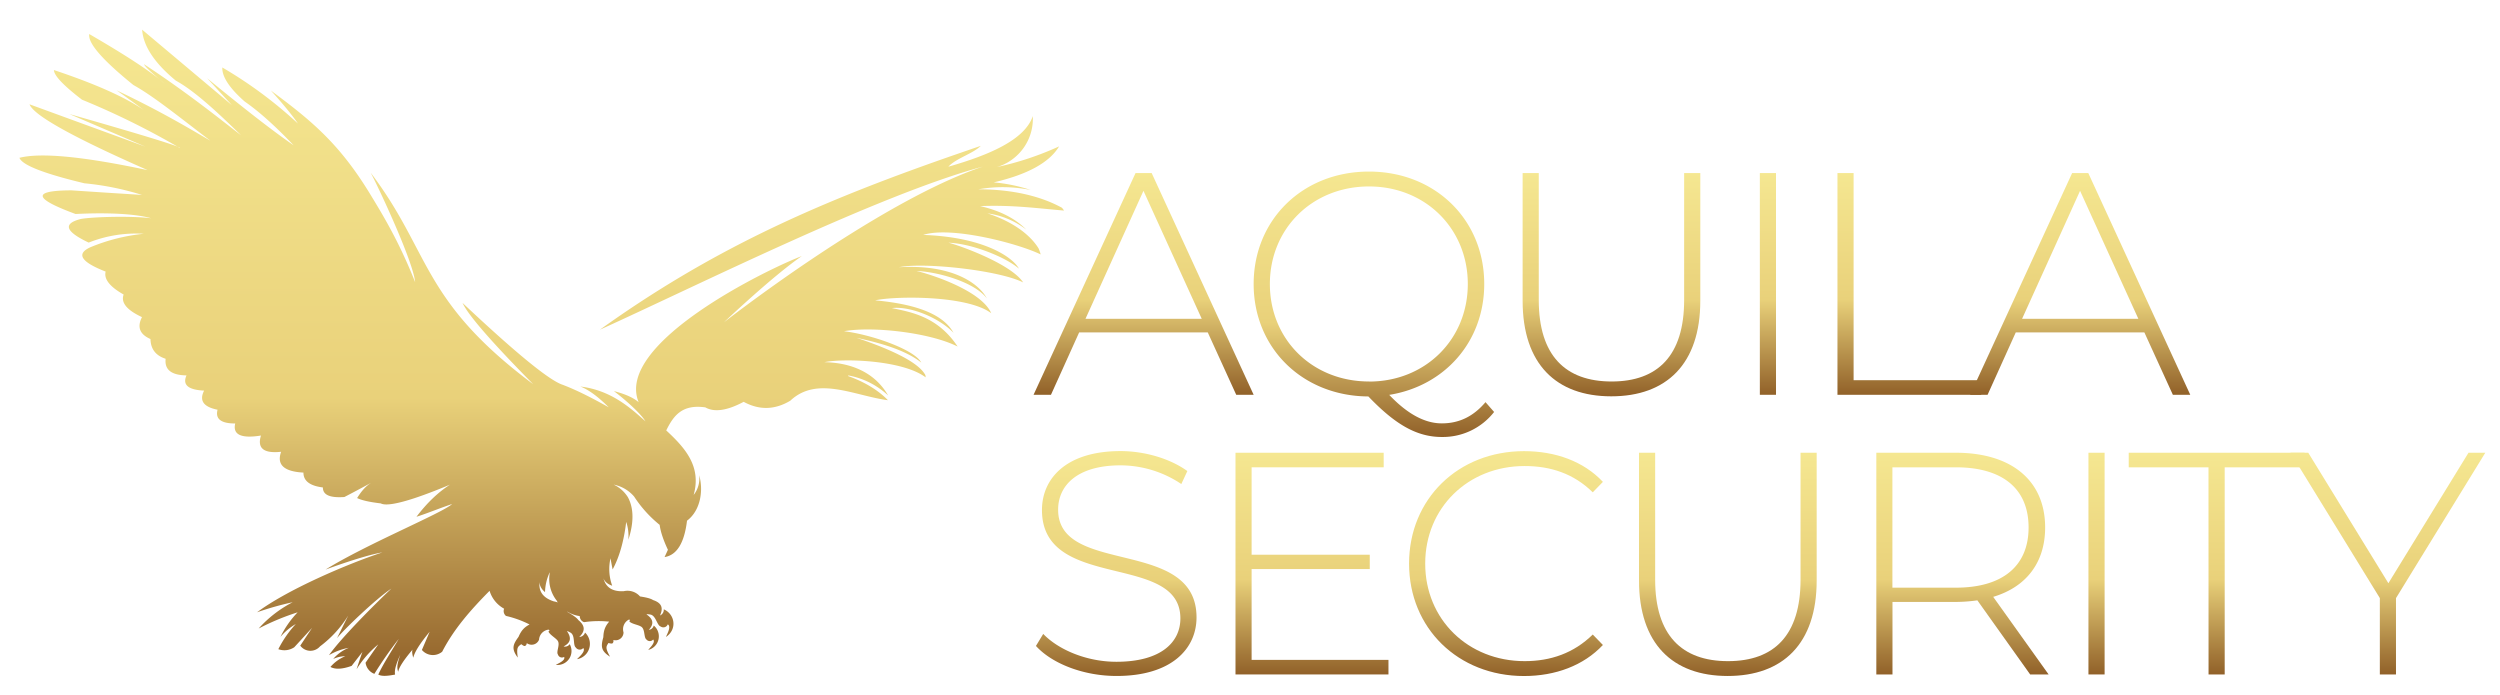 <svg xmlns="http://www.w3.org/2000/svg" xmlns:xlink="http://www.w3.org/1999/xlink" viewBox="0 0 1569 436"><defs><style>.cls-1{fill:none;}.cls-2{fill-rule:evenodd;fill:url(#Neues_Verlaufsfeld_1);}.cls-3{fill:url(#Neues_Verlaufsfeld_1-2);}.cls-4{fill:url(#Neues_Verlaufsfeld_1-3);}.cls-5{fill:url(#Neues_Verlaufsfeld_1-4);}.cls-6{fill:url(#Neues_Verlaufsfeld_1-5);}.cls-7{fill:url(#Neues_Verlaufsfeld_1-6);}.cls-8{fill:url(#Neues_Verlaufsfeld_1-7);}.cls-9{fill:url(#Neues_Verlaufsfeld_1-8);}.cls-10{fill:url(#Neues_Verlaufsfeld_1-9);}.cls-11{fill:url(#Neues_Verlaufsfeld_1-10);}.cls-12{fill:url(#Neues_Verlaufsfeld_1-11);}.cls-13{fill:url(#Neues_Verlaufsfeld_1-12);}.cls-14{fill:url(#Neues_Verlaufsfeld_1-13);}.cls-15{fill:url(#Neues_Verlaufsfeld_1-14);}.cls-16{fill:url(#Neues_Verlaufsfeld_1-15);}</style><linearGradient id="Neues_Verlaufsfeld_1" x1="1281.88" y1="1332.69" x2="1281.88" y2="927.02" gradientUnits="userSpaceOnUse"><stop offset="0" stop-color="#916129"/><stop offset="0.43" stop-color="#e9d17a"/><stop offset="1" stop-color="#f5e791"/></linearGradient><linearGradient id="Neues_Verlaufsfeld_1-2" x1="1659.77" y1="1156.22" x2="1659.77" y2="1017.07" xlink:href="#Neues_Verlaufsfeld_1"/><linearGradient id="Neues_Verlaufsfeld_1-3" x1="1804.28" y1="1182.65" x2="1804.28" y2="1016.08" xlink:href="#Neues_Verlaufsfeld_1"/><linearGradient id="Neues_Verlaufsfeld_1-4" x1="1953.36" y1="1157.21" x2="1953.36" y2="1017.07" xlink:href="#Neues_Verlaufsfeld_1"/><linearGradient id="Neues_Verlaufsfeld_1-5" x1="2051.56" y1="1156.22" x2="2051.56" y2="1017.07" xlink:href="#Neues_Verlaufsfeld_1"/><linearGradient id="Neues_Verlaufsfeld_1-6" x1="2140.32" y1="1156.22" x2="2140.32" y2="1017.07" xlink:href="#Neues_Verlaufsfeld_1"/><linearGradient id="Neues_Verlaufsfeld_1-7" x1="2247.56" y1="1156.22" x2="2247.56" y2="1017.07" xlink:href="#Neues_Verlaufsfeld_1"/><linearGradient id="Neues_Verlaufsfeld_1-8" x1="1642.56" y1="1332.72" x2="1642.56" y2="1191.59" xlink:href="#Neues_Verlaufsfeld_1"/><linearGradient id="Neues_Verlaufsfeld_1-9" x1="1765.41" y1="1331.73" x2="1765.41" y2="1192.59" xlink:href="#Neues_Verlaufsfeld_1"/><linearGradient id="Neues_Verlaufsfeld_1-10" x1="1887.16" y1="1332.72" x2="1887.16" y2="1191.59" xlink:href="#Neues_Verlaufsfeld_1"/><linearGradient id="Neues_Verlaufsfeld_1-11" x1="2026.41" y1="1332.72" x2="2026.41" y2="1192.59" xlink:href="#Neues_Verlaufsfeld_1"/><linearGradient id="Neues_Verlaufsfeld_1-12" x1="2173.61" y1="1331.73" x2="2173.61" y2="1192.59" xlink:href="#Neues_Verlaufsfeld_1"/><linearGradient id="Neues_Verlaufsfeld_1-13" x1="2257.79" y1="1331.73" x2="2257.79" y2="1192.59" xlink:href="#Neues_Verlaufsfeld_1"/><linearGradient id="Neues_Verlaufsfeld_1-14" x1="2333.13" y1="1331.73" x2="2333.13" y2="1192.59" xlink:href="#Neues_Verlaufsfeld_1"/><linearGradient id="Neues_Verlaufsfeld_1-15" x1="2440.67" y1="1331.73" x2="2440.67" y2="1192.59" xlink:href="#Neues_Verlaufsfeld_1"/></defs><g id="Ebene_2" data-name="Ebene 2"><rect id="_Slice_" data-name="&lt;Slice&gt;" class="cls-1" x="6" width="1557" height="436"/></g><g id="Ebene_7" data-name="Ebene 7"><path class="cls-2" d="M1327.22,1153.88c5.27,1.37,11.56,3.5,15.62,7-15.33-37,81.82-84,102.39-91.71-18.59,12.8-48.8,41.51-48.8,41.51,36.32-28,110.4-80.3,162.44-97.68-64.79,17.46-178.29,74.21-240.37,102.39,69.32-49.67,133.66-78.21,210.3-105.42,9.34-3.32,18.93-6.61,28.78-10-5,5-15.54,7.79-20.38,13.11,25.2-7.21,47.93-16.72,53-31.76a31.67,31.67,0,0,1-22.6,32,191.29,191.29,0,0,0,39.11-13q-9.12,15.17-41.06,22.59a102,102,0,0,1,23.23,4.79,87.16,87.16,0,0,0-32.81-.44c21.72,0,39.5,4.47,52.41,11.58a12.13,12.13,0,0,1,1.31,1.77c-18.14-1.58-32.65-3.58-52.67-2.82,14.22,3.24,23.2,8.88,28.94,14.75a51,51,0,0,0-24.36-10.19c15.94,5.21,26.79,13.38,32.13,22a32.15,32.15,0,0,1,1.32,3.79c-14.2-6.93-56.36-17.91-73.74-12.25,37.55,1.29,56,13.73,60.1,21.18-8.27-7.19-29.47-15.78-44.35-16.3,4.26.79,38.92,12.69,47,24.94-15-7.59-62.1-12.8-78-9.54,33.18-2,50.14,10,55.23,19.6-7.88-10.54-31.55-16.83-44.14-17.25,9.69,2.31,40.71,12.43,46.88,26.52-15-11.38-60.31-10.88-72.87-8.09,18.25,1.71,41.24,6,49.19,20.36-8.72-9.09-26.62-16.88-38.69-15.51,12.12,2.58,28.71,5.26,41.27,24.15-17.38-8.8-53.54-12.85-71.32-9.62,16.81,2,44.14,11.38,48.51,19.68-10.37-8.3-27.49-12.7-40.61-15.54,16.65,5.61,38.4,14.22,43.17,23.41.08.48.13.92.18,1.4-14.09-10.69-50.9-12.12-63.65-9.51,15.25.21,31.21,5.43,40.11,20.89a49.89,49.89,0,0,0-25-12.59l-.15.39c11,3.93,19.33,9.27,25,15.17-21-2.74-44.37-15.56-61.25.29q-14.58,8.73-29.29.71c-10.35,5.53-18.38,6.72-24.07,3.48-14.38-2-19.83,4.9-24.52,14.48,11.9,11,22.23,22.65,17.2,40.48a16.5,16.5,0,0,0,3.45-12.43c2.6,8.64,1.42,21.75-7.61,28.6q-2.54,21-14.09,22.83c1.42-3.05,2.1-4.58,2.1-4.58-2.89-6.16-4.63-11.37-5.18-15.64a76.25,76.25,0,0,1-16-17.73,22.62,22.62,0,0,0-12.88-7.53,20.84,20.84,0,0,1,9,8q5.52,10.39.23,26.6a27.77,27.77,0,0,0-1.34-11.19q-2.25,18.38-8.53,29.81c-.48-2.34-.92-4.69-1.32-7a30.27,30.27,0,0,0,1.06,17.22c-2.22-.71-4.59-2.16-5.51-4.66,1.5,5.8,5.74,8.48,12.75,8.11a10.44,10.44,0,0,1,10.22,3.3c4.16.63,6.87,1.36,8.16,2.26,5.27,1.74,6.66,4.79,4.37,9.69a3.85,3.85,0,0,0,2.37-3.87c6.85,2.9,8.72,12.4,1.4,17.33.34-1.19,3.61-6.56,1.1-7.9a2.88,2.88,0,0,1-1.87,1.76,2.93,2.93,0,0,1-2.55-.39c-2.4-.69-3-7.09-6.61-7.53a12.35,12.35,0,0,0-2.32-.21,1.5,1.5,0,0,1,.27.31c4.08,2.9,4.47,5.9,1.21,9.51a3.54,3.54,0,0,0,3.08-2.71,8.79,8.79,0,0,1-3.43,15.3c.61-.95,4.85-4.72,3.06-6.53a2.68,2.68,0,0,1-4.19,0c-1.87-1.24-.66-6.9-3.66-8.24-1.68-1-5.58-1.55-7.06-3.06l.35-1.1a3.53,3.53,0,0,1-.72-.08,6.79,6.79,0,0,0-3.31,8,5,5,0,0,1-6.43,4.77,2,2,0,0,1-.37,2c-.47.55-1.92.07-2.66-.11-1.37,2.21-2.24,2.87,1,8.61-5.77-3.63-5.82-6.48-4.22-12.24.16-4.45,1.27-7,3.66-9.75a62.91,62.91,0,0,0-15.75.32,4,4,0,0,1-2.71-3.82,19,19,0,0,1-7.77-2.82l.08.26c3.66,2.09,5.93,3.77,6.8,5.06,4.29,3.5,4.47,6.87.58,10.61a3.91,3.91,0,0,0,3.63-2.76,9.76,9.76,0,0,1-5,16.7c.74-1,5.71-4.85,3.87-7a2.87,2.87,0,0,1-2.4,1,2.93,2.93,0,0,1-2.23-1.3c-2-1.47-.22-7.69-3.43-9.4a13.06,13.06,0,0,0-2.11-1,2.93,2.93,0,0,1,.16.39c2.74,4.16,2,7.11-2.32,9.3a3.53,3.53,0,0,0,3.85-1.42,8.77,8.77,0,0,1-8.69,13c.89-.66,6.21-2.63,5.19-5a2.64,2.64,0,0,1-3.9-1.5c-1.32-1.79,1.84-6.66-.45-9-1.24-1.51-4.66-3.45-5.48-5.38l.72-.89c-.22-.11-.43-.21-.64-.34a6.77,6.77,0,0,0-6,6.29,5,5,0,0,1-3.32,3,5.06,5.06,0,0,1-4.4-.85,2,2,0,0,1-1,1.77c-.66.34-1.84-.63-2.45-1.08-2.08,1.58-3.13,1.89-2.19,8.4-4.1-5.48-3.1-8.14.48-13,1.74-4.08,3.68-6.06,6.92-7.77a64.54,64.54,0,0,0-14.8-5.37,3.93,3.93,0,0,1-1.16-4.53,19.07,19.07,0,0,1-9.13-11.22c-11.88,12-22.44,24-29.74,38.21a9.1,9.1,0,0,1-12.74-1.1c3.26-7.61,4.87-11.4,4.87-11.4q-9,10.82-10.3,16.27c-.76-2.58-.87-4.32-.34-5.19-5.85,6.88-8.69,11.46-9.09,14-1.13-2.82-.31-5.87,1.29-10.74-2,4.63-3.89,9.19-3.26,12.51-3.19.57-7.93,1.47-10.54,0,2.93-6.51,8.85-15.52,12.85-22.39a248.57,248.57,0,0,0-15.3,21.94,8.69,8.69,0,0,1-5.53-7c5.32-7.69,8-11.51,8-11.51a63.26,63.26,0,0,0-13.64,15.62c1.16-3.64,2.37-7.27,3.66-10.85-4.5,5.82-6.77,8.74-6.77,8.74q-8.76,3.16-13.3.66a24.91,24.91,0,0,1,9.33-6.74,19.18,19.18,0,0,0-7.59,1.73,25.18,25.18,0,0,1,9.8-7,37.57,37.57,0,0,0-12.46,4.63c7.72-10.88,28.26-31.5,39.16-41.77-9.5,6.19-30.41,26.29-34.13,31.13q7.08-14.27,7.09-14.27a70.32,70.32,0,0,1-17.73,19.38,8,8,0,0,1-6.32,2.77,7.89,7.89,0,0,1-6.08-3.22l7.43-11.19-11.2,12.19a11.06,11.06,0,0,1-10,1.21,69,69,0,0,1,11-15.82,37.18,37.18,0,0,0-9.64,8.08,60.22,60.22,0,0,1,10.77-15.4,153.89,153.89,0,0,0-24.49,10.19,74.92,74.92,0,0,1,21.38-16.52,188.78,188.78,0,0,0-22.38,6.33c18.77-14.07,56.38-30.26,78.66-37.59-11.88,1.93-35.68,10.78-35.68,10.78,25.78-16,73.34-35.48,79.45-41.14-8,2.66-15.25,5.74-22.38,8q9.75-12.89,21.06-20.17c-9.11,3.79-37,15.3-43.45,11.77q-10.54-1.23-14.85-3.35c2.87-4.66,5.9-7.92,9.08-9.74q-8.61,4.69-17.06,9.08c-9.06.66-13.57-1.31-13.51-6-8.14-1-12.22-4.09-12.2-9.33q-18.4-.95-14-13.06-16.39,1.79-12.65-10.19c-12.43,2-17.83-.53-16.17-7.56q-13.38,0-11.08-8.64c-8.83-1.74-11.64-5.74-8.43-12-10-.45-13.72-3.61-11.06-9.54q-14.27-.2-13.09-10.43c-6.22-2-9.38-6.11-9.53-12.4q-10.12-4.42-5.32-13.75-14.31-6.63-11.51-14.17c-8.72-4.92-12.49-9.74-11.3-14.4q-23.31-9.09-9.53-15.3a118.22,118.22,0,0,1,33.44-8.43,80.27,80.27,0,0,0-34.55,5.53q-22.12-10.47-4.9-14.83c7.64-1.34,31.45-2,44.11-.45-14.06-3.95-38.63-3.13-47.43-2.66q-39.9-14.68-2.66-14.85,22.17,1.5,44.33,2.87a175.89,175.89,0,0,0-36.11-7.29q-38.28-9.16-40.8-16,20.12-5.1,80.46,7.74-70.4-31-74.13-41.32,49.1,17.93,72.68,26.57l-47.74-20.49q70.83,20.26,69.47,21.39a488.6,488.6,0,0,0-61.49-30.37Q976,957.65,975.85,952.41q38.43,12.8,56.51,25.15c-7.34-5.42-13.08-9.56-17.17-12.4,30.63,14.46,51,27.2,58.84,31.57-18.25-13.77-35.11-27.62-48.3-34.92q-29.19-23.58-27.71-32,35.72,20.7,47.43,31.26c-8.74-7.32-13.06-11.4-13-12.3,28.18,18.54,49.64,36,60.83,44.56-13.9-13.54-28.7-27.6-40.9-34.26q-20.1-16.56-21.17-32l56.3,47.33c-10.35-11.22-15.51-16.86-15.51-16.86q35.28,29,54.31,42.12-17.38-18.25-30.71-27.47-14.42-12.72-14.06-21.39A269.31,269.31,0,0,1,1129,986c-5.85-8.64-17-20.73-17-20.73,25.23,18.65,42.77,33.08,61.94,64.39,8.82,14.44,18.72,30.9,28.6,55.86-1.13-12.88-23.28-60.15-27.92-68.71,38,50.17,31.34,79.93,102,132.76q-39.23-39.78-44.32-51,48.3,45.42,61.83,51,12,4.39,29.92,14.51-10.11-10.11-17.83-13.06c19.78,2.45,31.79,13.83,40.87,21.83-3.84-6.16-15.56-15.8-19.88-19ZM1287,1267.7a30.5,30.5,0,0,0-2.93,12.36c-1.79-1.45-3.47-3.66-3.42-6.32-.71,6,2.29,10,8.95,12.14a10.66,10.66,0,0,1,2.45.68c-.23-.39-.47-.82-.68-1.21a21.84,21.84,0,0,1-4.35-17.2l0-.45Z" transform="translate(-942.01 -908.45)"/><g id="Montserrat"><path class="cls-3" d="M1700,1117.06h-80.71l-17.69,39.16h-10.93l64-139.15h10.13l64,139.15h-10.93Zm-3.78-8.55-36.57-80.3-36.38,80.3Z" transform="translate(-942.01 -908.45)"/><path class="cls-4" d="M1879.71,1167a40.84,40.84,0,0,1-32.79,15.7c-15.31,0-28.83-7.35-46.12-25.44-41.35-.2-72-30.41-72-70.56,0-40.36,30.81-70.57,72.36-70.57,41.34,0,72.35,30,72.35,70.57,0,36.17-24.85,64-59.63,69.57,11.53,12.12,22.46,17.89,33,17.89,10.93,0,19.87-4.38,27.43-13.32Zm-78.51-19.08c35.38,0,62-26.44,62-61.22s-26.64-61.23-62-61.23c-35.58,0-62.22,26.44-62.22,61.23S1765.62,1147.87,1801.2,1147.87Z" transform="translate(-942.01 -908.45)"/><path class="cls-5" d="M1897.61,1097.18v-80.11h10.13v79.71c0,34.79,16.7,51.09,45.72,51.09s45.52-16.3,45.52-51.09v-79.71h10.14v80.11c0,39.76-21.27,60-55.86,60S1897.61,1136.94,1897.61,1097.18Z" transform="translate(-942.01 -908.45)"/><path class="cls-6" d="M2046.49,1017.07h10.14v139.15h-10.14Z" transform="translate(-942.01 -908.45)"/><path class="cls-7" d="M2095.2,1017.07h10.13v130h80.11v9.15H2095.2Z" transform="translate(-942.01 -908.45)"/><path class="cls-8" d="M2287.81,1117.06h-80.7l-17.69,39.16h-10.94l64-139.15h10.14l64,139.15H2305.7Zm-3.78-8.55-36.57-80.3-36.38,80.3Z" transform="translate(-942.01 -908.45)"/></g><path class="cls-9" d="M1592.17,1313.84l4.57-7.55c9.55,9.94,27.24,17.49,45.92,17.49,27.83,0,40.16-12.13,40.16-27.23,0-41.75-86.87-16.7-86.87-68,0-19.67,15.11-37,49.3-37,15.3,0,31.2,4.77,41.94,12.53l-3.78,8.15a68.69,68.69,0,0,0-38.16-11.73c-27,0-39.16,12.52-39.16,27.83,0,41.74,86.86,17.09,86.86,67.58,0,19.68-15.7,36.77-50.09,36.77C1622.19,1332.72,1602.31,1325,1592.17,1313.84Z" transform="translate(-942.01 -908.45)"/><path class="cls-10" d="M1813.41,1322.59v9.14h-96V1192.59h93v9.14h-82.89v54.86h74.15v9h-74.15v57Z" transform="translate(-942.01 -908.45)"/><path class="cls-11" d="M1826.34,1262.16c0-40.55,30.81-70.57,72.15-70.57,19.68,0,37.37,6.36,49.5,19.28l-6.36,6.56c-11.93-11.72-26.44-16.5-42.74-16.5-35.58,0-62.42,26.24-62.42,61.23s26.84,61.22,62.42,61.22c16.3,0,30.81-5,42.74-16.7l6.36,6.56c-12.13,12.92-29.82,19.48-49.5,19.48C1857.15,1332.72,1826.34,1302.71,1826.34,1262.16Z" transform="translate(-942.01 -908.45)"/><path class="cls-12" d="M1970.65,1272.69v-80.1h10.14v79.71c0,34.78,16.7,51.08,45.72,51.08s45.52-16.3,45.52-51.08v-79.71h10.13v80.1c0,39.76-21.26,60-55.85,60S1970.65,1312.45,1970.65,1272.69Z" transform="translate(-942.01 -908.45)"/><path class="cls-13" d="M2216.14,1331.73,2183,1285.22a99.38,99.38,0,0,1-13.52,1h-39.75v45.52h-10.14V1192.59h49.89c35,0,56.06,17.49,56.06,46.91,0,22.06-11.93,37.37-32.6,43.53l34.78,48.7Zm-46.71-54.46c29.82,0,45.72-13.92,45.72-37.77,0-24-15.9-37.77-45.72-37.77h-39.75v75.54Z" transform="translate(-942.01 -908.45)"/><path class="cls-14" d="M2252.72,1192.59h10.14v139.14h-10.14Z" transform="translate(-942.01 -908.45)"/><path class="cls-15" d="M2328.06,1201.73H2278v-9.14h110.33v9.14h-50.1v130h-10.13Z" transform="translate(-942.01 -908.45)"/><path class="cls-16" d="M2445.73,1283.82v47.91H2435.6v-47.91l-56.06-91.23h11.13l50.29,81.89,50.29-81.89h10.54Z" transform="translate(-942.01 -908.45)"/><line id="_Slice_2" data-name="&lt;Slice&gt;" class="cls-1" x1="1569" y1="435" y2="435"/></g></svg>